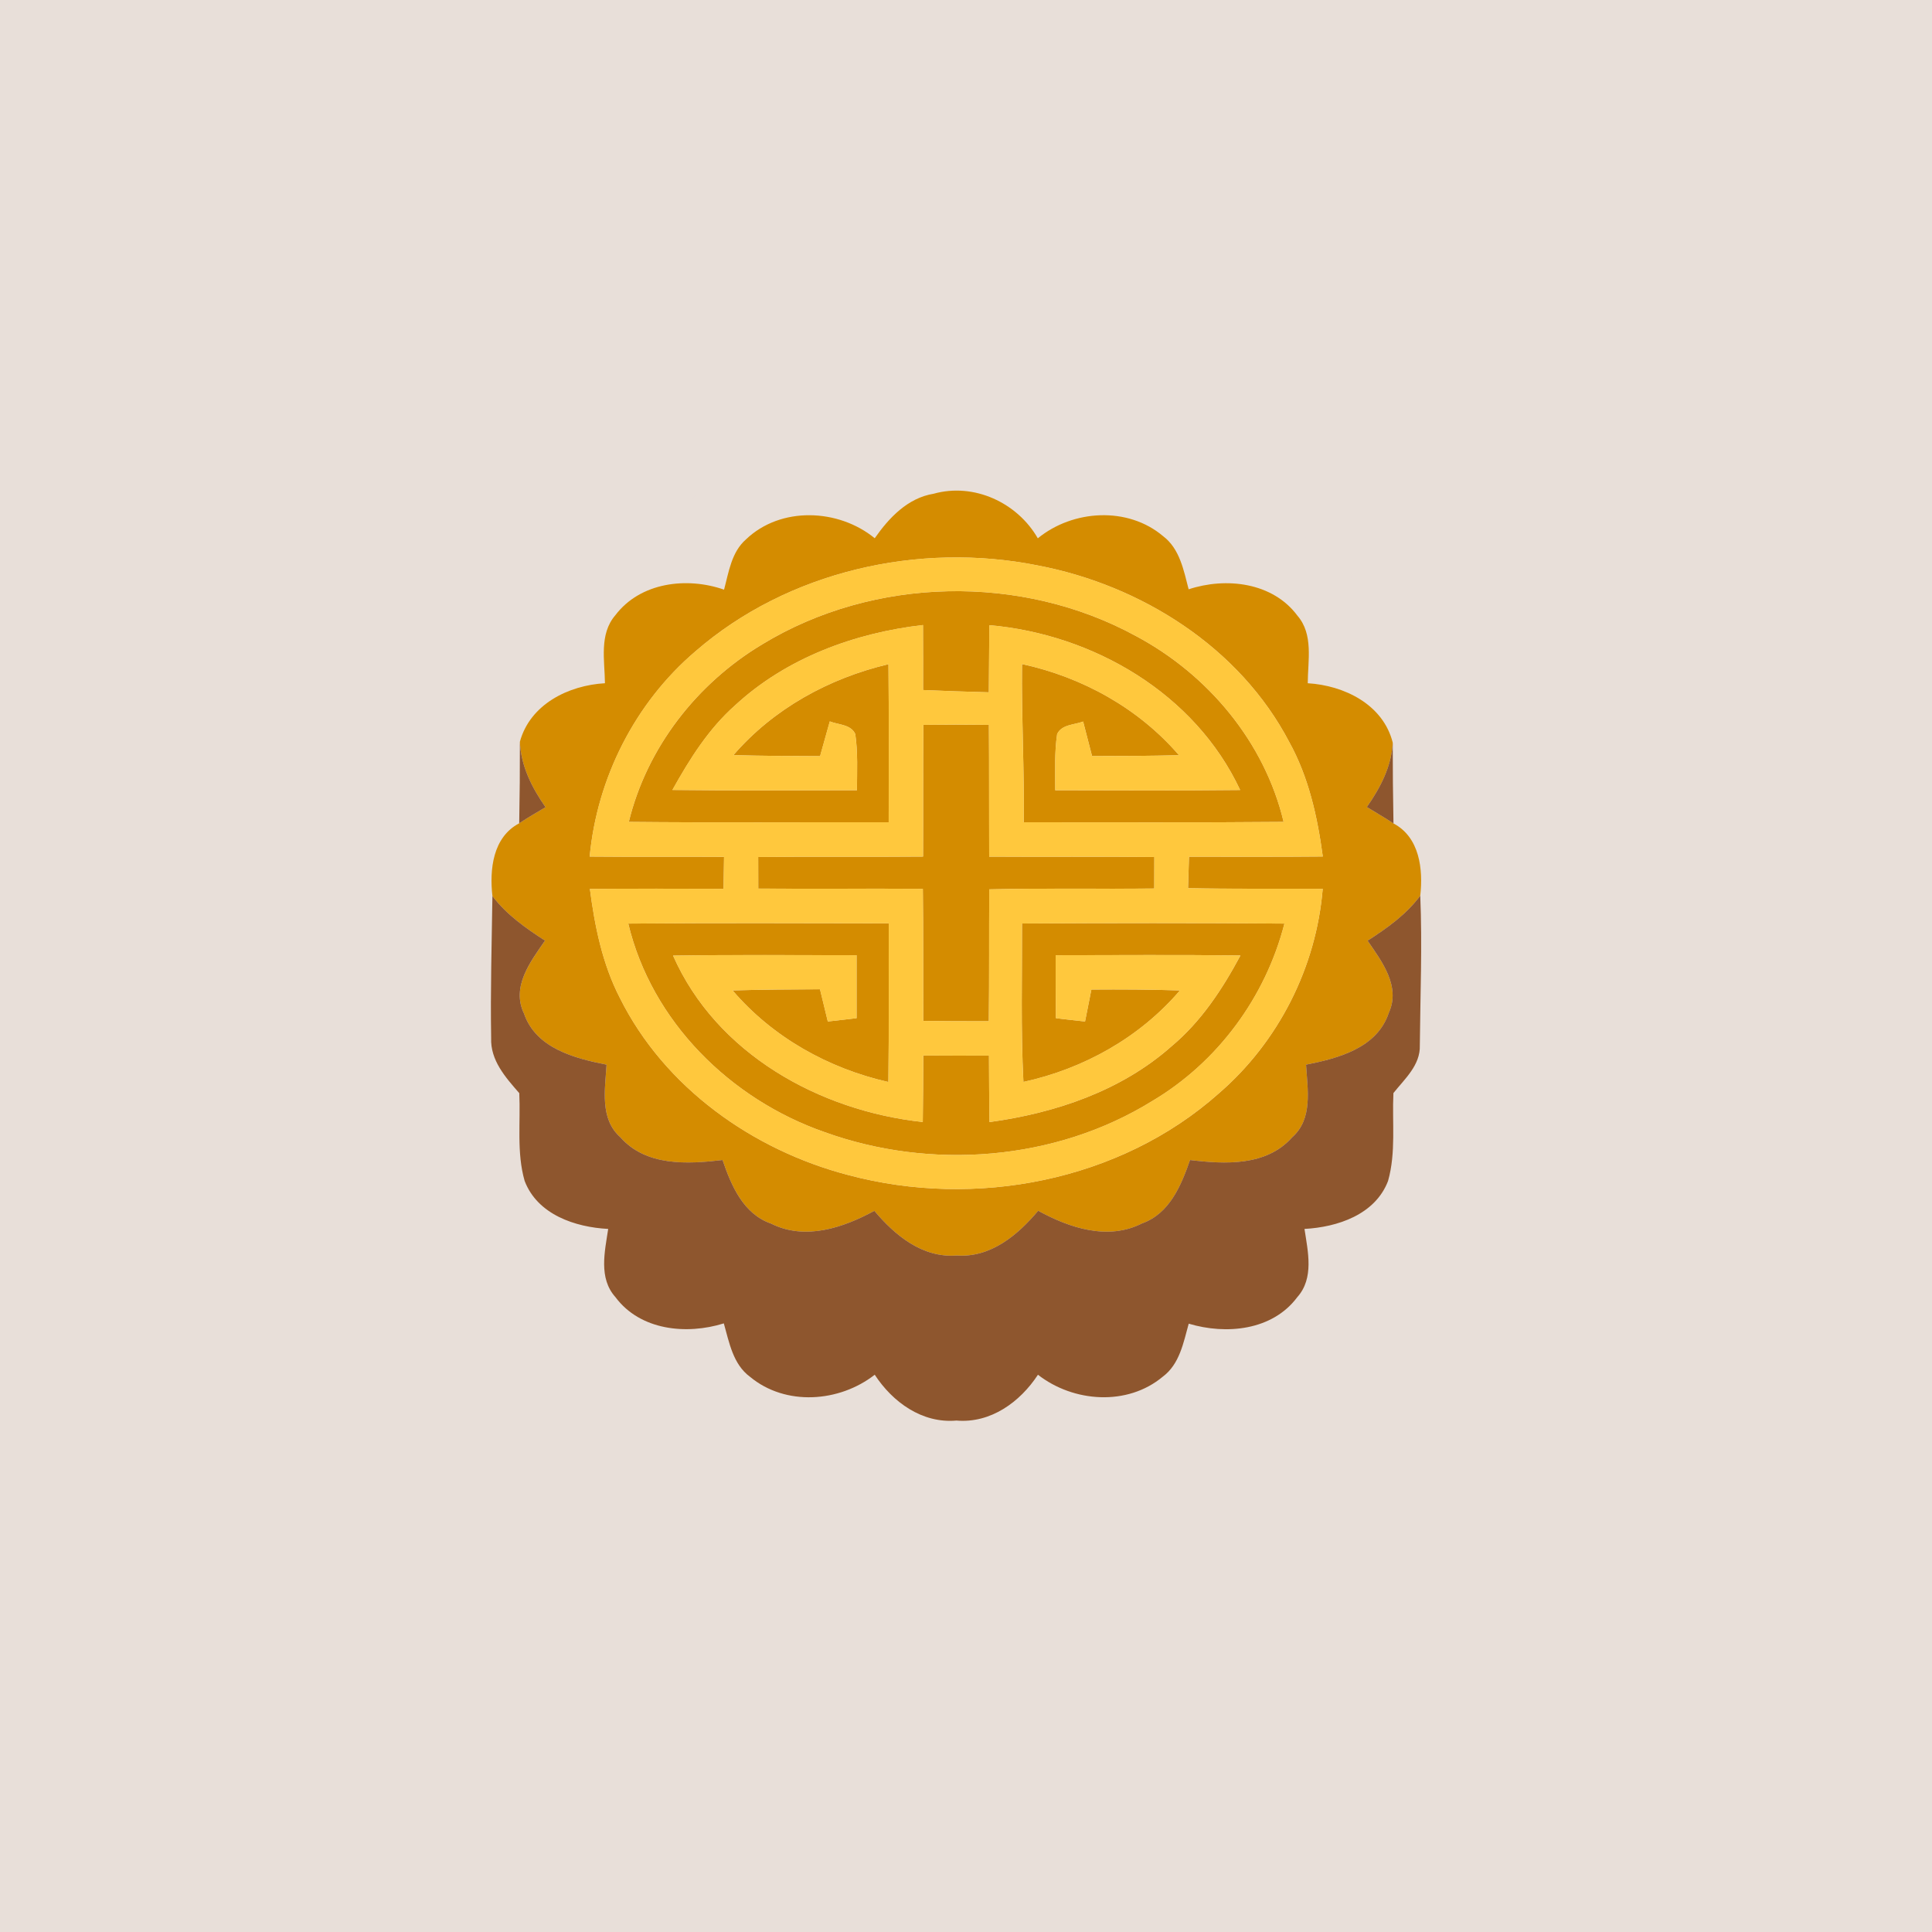<svg width="100" height="100" viewBox="0 0 100 100" fill="none" xmlns="http://www.w3.org/2000/svg">
<rect width="100" height="100" fill="#E8DFD9"/>
<g clip-path="url(#clip0_1168_632)">
<path d="M48.316 22H50.44C51.883 22.149 53.136 22.928 54.492 23.356C56.234 23.436 58.044 22.993 59.732 23.631C61.432 24.124 62.773 25.342 63.903 26.652C65.737 26.984 67.642 27.492 69.013 28.833C70.175 29.811 70.751 31.243 71.252 32.633C73.551 33.84 75.503 36.056 75.457 38.783C75.289 40.731 76.374 42.361 77 44.115V54.736C76.763 55.523 76.458 56.287 76.102 57.028C75.136 58.766 75.774 60.897 74.884 62.666C74.208 64.331 72.726 65.442 71.252 66.367C70.725 67.845 70.075 69.357 68.803 70.354C67.463 71.592 65.637 72.019 63.895 72.34C62.761 73.65 61.42 74.869 59.721 75.362C58.036 75.999 56.23 75.56 54.492 75.636C53.197 76.049 51.998 76.74 50.65 77H48.457C47.063 76.782 45.833 76.064 44.512 75.64C42.709 75.572 40.818 76.011 39.084 75.296C37.461 74.781 36.193 73.597 35.097 72.34C33.359 72.019 31.541 71.596 30.204 70.362C28.932 69.365 28.26 67.856 27.744 66.371C25.487 65.114 23.551 62.925 23.555 60.21C23.7 58.258 22.634 56.616 22 54.859V44.241C22.542 42.411 23.734 40.765 23.539 38.76C23.497 36.033 25.464 33.833 27.752 32.618C28.264 31.151 28.913 29.658 30.17 28.669C31.522 27.431 33.348 26.977 35.101 26.652C36.651 24.742 38.916 23.245 41.452 23.268C42.717 23.165 44.073 23.696 45.264 23.092C46.257 22.661 47.254 22.237 48.316 22V22ZM45.276 27.859C43.4 26.324 40.406 26.198 38.611 27.92C37.858 28.577 37.721 29.612 37.476 30.521C35.555 29.849 33.145 30.135 31.85 31.843C31.002 32.824 31.3 34.188 31.312 35.364C29.429 35.471 27.439 36.449 26.908 38.393C26.912 39.799 26.9 41.204 26.874 42.614C25.506 43.332 25.331 45.005 25.487 46.38C25.453 48.828 25.38 51.276 25.422 53.724C25.376 54.882 26.167 55.768 26.877 56.581C26.95 58.094 26.732 59.652 27.156 61.126C27.821 62.868 29.773 63.521 31.48 63.609C31.304 64.782 30.972 66.157 31.854 67.138C33.138 68.865 35.532 69.101 37.465 68.498C37.744 69.483 37.938 70.614 38.821 71.263C40.658 72.791 43.442 72.588 45.276 71.156C46.204 72.577 47.732 73.685 49.504 73.528C51.272 73.681 52.796 72.573 53.724 71.156C55.562 72.588 58.353 72.791 60.187 71.256C61.058 70.606 61.256 69.491 61.527 68.513C63.464 69.094 65.855 68.872 67.146 67.142C68.028 66.157 67.696 64.782 67.52 63.609C69.231 63.517 71.179 62.868 71.844 61.13C72.264 59.652 72.05 58.09 72.123 56.577C72.707 55.844 73.524 55.13 73.49 54.106C73.513 51.524 73.62 48.938 73.513 46.36C73.666 44.993 73.482 43.339 72.126 42.621C72.1 41.227 72.088 39.837 72.088 38.443C71.596 36.464 69.579 35.479 67.688 35.364C67.692 34.196 67.994 32.836 67.153 31.866C65.87 30.139 63.46 29.864 61.524 30.502C61.268 29.52 61.065 28.409 60.206 27.756C58.376 26.201 55.535 26.377 53.717 27.863C52.655 26.014 50.409 24.971 48.324 25.556C46.983 25.774 46.017 26.797 45.276 27.859V27.859Z" fill="#E8DFD9"/>
<path d="M45.276 27.859C46.017 26.797 46.984 25.774 48.324 25.556C50.41 24.972 52.656 26.014 53.717 27.863C55.535 26.377 58.377 26.202 60.207 27.756C61.066 28.409 61.268 29.521 61.524 30.502C63.461 29.864 65.871 30.139 67.154 31.866C67.994 32.836 67.693 34.196 67.689 35.364C69.579 35.479 71.596 36.464 72.089 38.443C72.024 39.68 71.443 40.78 70.748 41.773C71.21 42.052 71.676 42.323 72.127 42.621C73.483 43.339 73.666 44.993 73.513 46.361C72.792 47.334 71.795 48.041 70.786 48.691C71.527 49.767 72.513 51.059 71.883 52.43C71.279 54.248 69.27 54.779 67.601 55.107C67.677 56.383 67.968 57.914 66.879 58.869C65.55 60.37 63.407 60.263 61.597 60.042C61.139 61.356 60.539 62.815 59.114 63.323C57.342 64.224 55.36 63.556 53.736 62.67C52.678 63.926 51.281 65.106 49.524 64.984C47.748 65.122 46.327 63.945 45.257 62.673C43.642 63.548 41.678 64.22 39.914 63.334C38.474 62.834 37.851 61.371 37.401 60.042C35.586 60.26 33.444 60.374 32.111 58.865C31.034 57.907 31.32 56.383 31.396 55.107C29.735 54.779 27.738 54.259 27.122 52.46C26.454 51.081 27.459 49.771 28.211 48.687C27.21 48.041 26.217 47.342 25.488 46.38C25.331 45.005 25.507 43.332 26.874 42.614C27.317 42.32 27.779 42.052 28.238 41.781C27.531 40.773 26.962 39.646 26.909 38.393C27.439 36.449 29.43 35.471 31.312 35.364C31.301 34.188 31.003 32.825 31.851 31.843C33.146 30.136 35.556 29.849 37.477 30.521C37.721 29.612 37.859 28.577 38.611 27.92C40.407 26.198 43.401 26.324 45.276 27.859V27.859ZM35.995 33.714C32.875 36.373 30.908 40.257 30.522 44.336C32.84 44.359 35.159 44.336 37.477 44.352C37.469 44.902 37.458 45.455 37.45 46.005C35.143 46.002 32.84 45.99 30.533 46.009C30.785 47.946 31.179 49.894 32.08 51.643C34.387 56.283 38.955 59.53 43.909 60.821C50.467 62.574 57.961 61.15 63.083 56.597C66.172 53.931 68.128 50.073 68.464 46.005C66.142 45.99 63.816 46.021 61.494 45.971C61.509 45.566 61.532 44.753 61.543 44.344C63.85 44.344 66.161 44.355 68.468 44.333C68.193 42.281 67.739 40.223 66.726 38.397C64.163 33.504 59.065 30.288 53.721 29.269C47.557 28.031 40.781 29.559 35.995 33.714V33.714Z" fill="#D48C00"/>
<path d="M39.46 33.348C45.235 29.834 52.874 29.685 58.801 32.924C62.522 34.91 65.455 38.405 66.44 42.541C61.956 42.583 57.472 42.557 52.988 42.56C53.026 39.83 52.866 37.102 52.9 34.372C56.025 35.051 58.928 36.656 61.024 39.089C59.527 39.127 58.026 39.134 56.525 39.134C56.372 38.539 56.219 37.943 56.063 37.347C55.608 37.523 54.963 37.488 54.718 37.992C54.573 38.955 54.623 39.933 54.619 40.903C57.808 40.91 61.002 40.926 64.191 40.891C61.849 35.892 56.594 32.832 51.208 32.359C51.197 33.516 51.189 34.673 51.182 35.834C50.047 35.804 48.913 35.766 47.779 35.716C47.782 34.597 47.779 33.474 47.775 32.351C44.227 32.76 40.697 34.058 38.047 36.51C36.672 37.729 35.69 39.299 34.804 40.888C37.989 40.926 41.175 40.907 44.356 40.903C44.36 39.933 44.41 38.955 44.269 37.992C44.039 37.488 43.394 37.519 42.951 37.339C42.783 37.939 42.615 38.539 42.447 39.138C40.953 39.134 39.456 39.127 37.963 39.085C40.04 36.678 42.913 35.105 45.987 34.379C46.014 37.106 46.002 39.833 45.999 42.56C41.515 42.553 37.031 42.587 32.547 42.541C33.486 38.691 36.076 35.372 39.46 33.348V33.348Z" fill="#D48C00"/>
<path d="M47.793 37.519C48.924 37.504 50.054 37.504 51.185 37.519C51.204 39.791 51.189 42.064 51.2 44.34C54.05 44.359 56.899 44.329 59.748 44.359C59.748 44.906 59.744 45.448 59.744 45.99C56.899 46.021 54.05 45.964 51.204 46.032C51.189 48.309 51.208 50.585 51.181 52.858C50.051 52.861 48.92 52.858 47.786 52.842C47.778 50.562 47.797 48.286 47.767 46.006C44.929 45.986 42.091 46.013 39.249 45.994C39.249 45.448 39.245 44.902 39.245 44.359C42.087 44.329 44.933 44.363 47.778 44.337C47.79 42.064 47.774 39.791 47.793 37.519V37.519Z" fill="#D48C00"/>
<path d="M32.52 47.805C37.011 47.766 41.507 47.785 46.002 47.793C45.995 50.528 46.018 53.266 45.983 56.005C42.878 55.302 39.998 53.694 37.92 51.265C39.425 51.219 40.934 51.212 42.443 51.204C42.576 51.762 42.71 52.315 42.848 52.873C43.344 52.819 43.841 52.762 44.337 52.701C44.341 51.613 44.341 50.528 44.337 49.443C41.171 49.443 38.005 49.413 34.838 49.462C37.076 54.538 42.412 57.498 47.763 58.075C47.779 56.929 47.786 55.78 47.79 54.634C48.924 54.641 50.055 54.641 51.189 54.638C51.193 55.783 51.201 56.933 51.216 58.079C54.623 57.613 58.034 56.467 60.642 54.153C62.17 52.877 63.274 51.196 64.206 49.455C61.017 49.416 57.831 49.439 54.642 49.443C54.642 50.528 54.642 51.613 54.654 52.701C55.154 52.762 55.658 52.819 56.162 52.873C56.273 52.323 56.38 51.773 56.491 51.219C58.018 51.208 59.546 51.215 61.074 51.265C58.992 53.702 56.093 55.321 52.973 56.001C52.832 53.27 52.908 50.535 52.9 47.801C57.426 47.774 61.952 47.77 66.482 47.805C65.504 51.613 63.026 54.981 59.638 56.99C54.63 60.092 48.183 60.584 42.679 58.598C37.817 56.903 33.73 52.885 32.52 47.805V47.805Z" fill="#D48C00"/>
<path d="M35.994 33.714C40.78 29.558 47.555 28.03 53.72 29.268C59.063 30.288 64.162 33.504 66.725 38.396C67.737 40.222 68.192 42.281 68.467 44.332C66.16 44.355 63.849 44.343 61.542 44.343C61.531 44.752 61.508 45.566 61.492 45.97C63.815 46.02 66.141 45.989 68.463 46.005C68.127 50.072 66.171 53.93 63.081 56.596C57.959 61.149 50.466 62.574 43.908 60.82C38.954 59.529 34.386 56.283 32.079 51.642C31.178 49.893 30.784 47.945 30.532 46.009C32.839 45.989 35.142 46.001 37.449 46.005C37.457 45.455 37.468 44.901 37.476 44.351C35.157 44.336 32.839 44.359 30.521 44.336C30.906 40.257 32.873 36.372 35.994 33.714V33.714ZM39.458 33.347C36.074 35.371 33.484 38.691 32.545 42.541C37.029 42.586 41.513 42.552 45.997 42.56C46.001 39.833 46.012 37.105 45.986 34.378C42.911 35.104 40.039 36.678 37.961 39.084C39.454 39.126 40.952 39.134 42.445 39.137C42.613 38.538 42.781 37.938 42.949 37.339C43.392 37.518 44.038 37.487 44.267 37.992C44.408 38.954 44.358 39.932 44.355 40.902C41.173 40.906 37.988 40.925 34.802 40.887C35.688 39.298 36.67 37.728 38.045 36.51C40.696 34.058 44.225 32.759 47.773 32.35C47.777 33.473 47.781 34.596 47.777 35.715C48.911 35.765 50.046 35.803 51.18 35.834C51.188 34.672 51.195 33.515 51.207 32.358C56.592 32.831 61.848 35.891 64.189 40.891C61 40.925 57.807 40.91 54.617 40.902C54.621 39.932 54.572 38.954 54.717 37.992C54.961 37.487 55.607 37.522 56.061 37.346C56.218 37.942 56.371 38.538 56.523 39.134C58.025 39.134 59.526 39.126 61.023 39.088C58.926 36.655 56.023 35.051 52.899 34.371C52.864 37.102 53.025 39.829 52.987 42.56C57.471 42.556 61.955 42.583 66.439 42.541C65.453 38.404 62.52 34.909 58.8 32.923C52.872 29.684 45.233 29.833 39.458 33.347V33.347ZM47.792 37.518C47.773 39.791 47.788 42.063 47.777 44.336C44.931 44.362 42.086 44.328 39.244 44.359C39.244 44.901 39.248 45.447 39.248 45.993C42.09 46.012 44.928 45.986 47.765 46.005C47.796 48.285 47.777 50.561 47.785 52.842C48.919 52.857 50.05 52.861 51.18 52.857C51.207 50.584 51.188 48.308 51.203 46.032C54.048 45.963 56.898 46.02 59.743 45.989C59.743 45.447 59.747 44.905 59.747 44.359C56.898 44.328 54.048 44.359 51.199 44.34C51.188 42.063 51.203 39.791 51.184 37.518C50.053 37.503 48.923 37.503 47.792 37.518V37.518ZM32.518 47.804C33.729 52.884 37.816 56.902 42.678 58.597C48.182 60.584 54.629 60.091 59.636 56.989C63.024 54.98 65.503 51.612 66.481 47.804C61.951 47.769 57.425 47.773 52.899 47.8C52.906 50.535 52.83 53.269 52.971 56C56.092 55.32 58.991 53.701 61.072 51.264C59.545 51.215 58.017 51.207 56.489 51.218C56.378 51.772 56.271 52.322 56.161 52.872C55.656 52.819 55.152 52.761 54.652 52.7C54.64 51.612 54.64 50.527 54.64 49.442C57.83 49.438 61.015 49.416 64.204 49.454C63.272 51.195 62.169 52.876 60.641 54.152C58.032 56.466 54.621 57.612 51.214 58.078C51.199 56.932 51.191 55.783 51.188 54.637C50.053 54.641 48.923 54.641 47.788 54.633C47.785 55.779 47.777 56.928 47.762 58.074C42.411 57.498 37.075 54.537 34.837 49.461C38.003 49.412 41.169 49.442 44.336 49.442C44.339 50.527 44.339 51.612 44.336 52.7C43.839 52.761 43.343 52.819 42.846 52.872C42.709 52.315 42.575 51.761 42.441 51.203C40.932 51.211 39.424 51.218 37.919 51.264C39.997 53.693 42.877 55.301 45.982 56.004C46.016 53.266 45.993 50.527 46.001 47.792C41.505 47.785 37.01 47.766 32.518 47.804V47.804Z" fill="#FFC83D"/>
<path d="M26.874 42.614C26.901 41.204 26.913 39.799 26.909 38.393C26.962 39.646 27.531 40.773 28.238 41.781C27.779 42.052 27.317 42.319 26.874 42.614V42.614Z" fill="#8E562E"/>
<path d="M72.088 38.443C72.088 39.837 72.099 41.227 72.126 42.621C71.675 42.323 71.209 42.052 70.747 41.773C71.442 40.78 72.023 39.68 72.088 38.443Z" fill="#8E562E"/>
<path d="M25.487 46.379C26.217 47.342 27.21 48.041 28.21 48.686C27.458 49.771 26.453 51.081 27.122 52.46C27.737 54.259 29.734 54.778 31.396 55.107C31.32 56.383 31.033 57.907 32.11 58.865C33.443 60.374 35.586 60.259 37.4 60.042C37.851 61.371 38.473 62.834 39.913 63.334C41.678 64.22 43.641 63.548 45.257 62.673C46.326 63.945 47.747 65.121 49.523 64.984C51.28 65.106 52.678 63.926 53.736 62.669C55.359 63.556 57.341 64.224 59.114 63.322C60.538 62.815 61.138 61.355 61.596 60.042C63.407 60.263 65.549 60.37 66.879 58.869C67.967 57.914 67.677 56.383 67.6 55.107C69.269 54.778 71.278 54.248 71.882 52.429C72.512 51.058 71.527 49.767 70.786 48.69C71.794 48.041 72.791 47.334 73.513 46.36C73.62 48.938 73.513 51.524 73.49 54.106C73.524 55.13 72.707 55.844 72.123 56.577C72.05 58.09 72.264 59.652 71.844 61.13C71.179 62.868 69.231 63.517 67.52 63.609C67.696 64.781 68.028 66.156 67.146 67.142C65.855 68.872 63.464 69.094 61.528 68.513C61.256 69.491 61.058 70.606 60.187 71.255C58.353 72.791 55.562 72.588 53.724 71.156C52.796 72.573 51.272 73.681 49.504 73.528C47.732 73.685 46.204 72.577 45.276 71.156C43.442 72.588 40.658 72.791 38.821 71.263C37.939 70.614 37.744 69.483 37.465 68.498C35.532 69.101 33.138 68.865 31.854 67.138C30.972 66.156 31.304 64.781 31.48 63.609C29.773 63.521 27.821 62.868 27.156 61.126C26.732 59.652 26.95 58.094 26.878 56.581C26.167 55.768 25.376 54.882 25.422 53.724C25.38 51.276 25.453 48.828 25.487 46.379V46.379Z" fill="#8E562E"/>
</g>
<defs>
<clipPath id="clip0_1168_632">
<rect width="55" height="55" fill="white" transform="translate(22 22)"/>
</clipPath>
</defs>
</svg>
